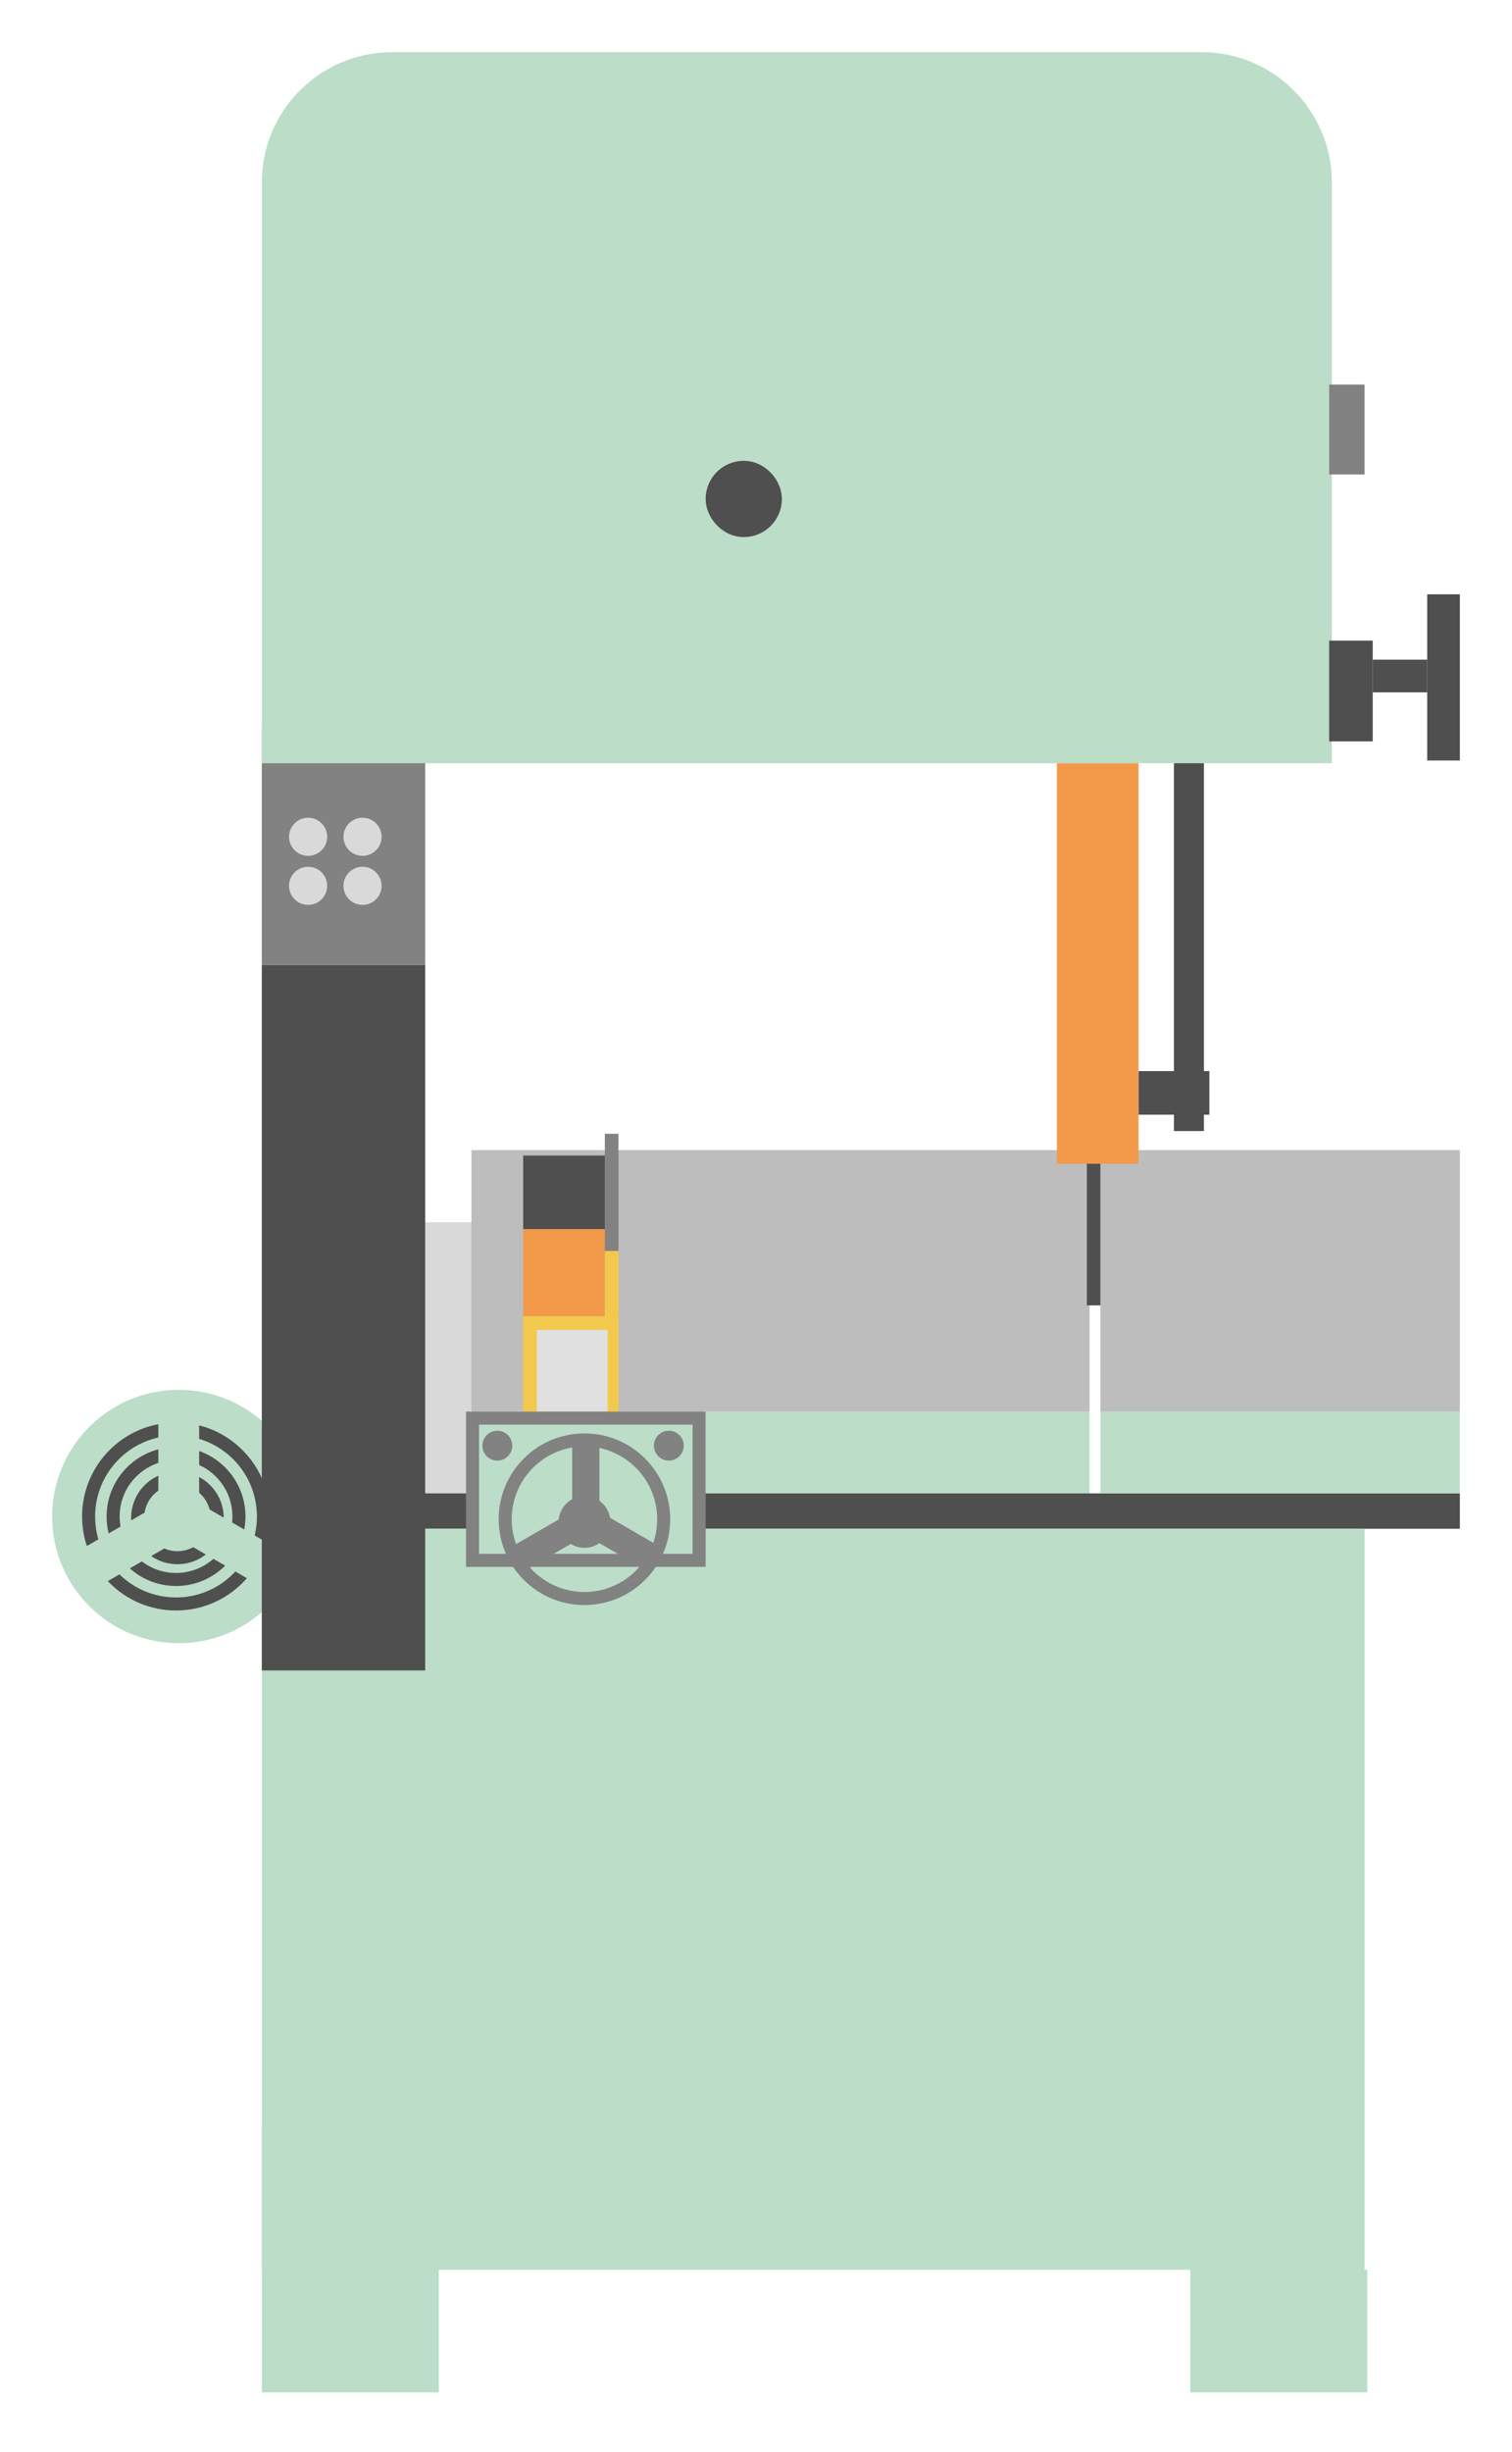 <svg width="116" height="188" viewBox="0 0 116 188" fill="none" xmlns="http://www.w3.org/2000/svg">
<g filter="url(#filter0_d_453_15779)">
<rect x="50.137" y="104.238" width="29.454" height="6.267" fill="#BCDDC8"/>
<rect x="28.333" y="89.721" width="4.722" height="22.037" fill="#D9D9D9"/>
<rect x="28.619" y="110.508" width="79.381" height="2.716" fill="#4F4F4F"/>
<rect x="16.085" y="113.221" width="84.603" height="56.82" fill="#BCDDC8"/>
<rect x="32.17" y="84.188" width="47.42" height="20.054" fill="#BDBDBD"/>
<rect x="80.425" y="84.188" width="27.575" height="20.054" fill="#BDBDBD"/>
<rect x="80.425" y="104.238" width="27.575" height="6.267" fill="#BCDDC8"/>
<rect x="36.139" y="90.244" width="6.267" height="6.685" fill="#F2994A"/>
<rect x="36.139" y="84.603" width="6.267" height="5.64" fill="#4F4F4F"/>
<path fill-rule="evenodd" clip-rule="evenodd" d="M43.452 91.916H42.407V96.93H43.452V91.916ZM43.45 96.93H36.139V104.242H43.45V96.93Z" fill="#F2C94C"/>
<rect x="37.185" y="97.973" width="5.431" height="6.267" fill="#E0E0E0"/>
<rect x="42.404" y="82.934" width="1.044" height="8.983" fill="#828282"/>
<rect x="86.066" y="35.725" width="2.298" height="47.002" fill="#4F4F4F"/>
<rect x="77.083" y="54.52" width="6.267" height="30.708" fill="#F2994A"/>
<circle cx="9.714" cy="112.282" r="9.714" fill="#BCDDC8"/>
<circle cx="9.504" cy="112.281" r="6.707" stroke="#4F4F4F"/>
<circle cx="9.505" cy="112.284" r="4.827" stroke="#4F4F4F"/>
<circle cx="9.611" cy="112.389" r="3.051" stroke="#4F4F4F"/>
<rect x="8.147" y="104.033" width="3.133" height="7.311" fill="#BCDDC8"/>
<rect x="8.212" y="111.34" width="3.133" height="7.311" transform="rotate(60 8.212 111.34)" fill="#BCDDC8"/>
<rect width="3.133" height="7.311" transform="matrix(-0.5 0.866 0.866 0.5 11.384 111.34)" fill="#BCDDC8"/>
<rect x="16.085" y="69.981" width="12.534" height="54.104" fill="#4F4F4F"/>
<rect x="16.085" y="51.809" width="12.534" height="18.174" fill="#828282"/>
<path d="M16.085 10C16.085 4.477 20.562 0 26.085 0H88.182C93.704 0 98.182 4.477 98.182 10V54.522H16.085V10Z" fill="#BCDDC8"/>
<rect x="97.973" y="45.121" width="3.342" height="7.729" fill="#4F4F4F"/>
<rect x="101.314" y="46.582" width="4.178" height="2.507" fill="#4F4F4F"/>
<rect x="105.493" y="41.57" width="2.507" height="12.743" fill="#4F4F4F"/>
<rect x="51.599" y="32.796" width="2.925" height="2.925" rx="1.462" fill="#828282" stroke="#4F4F4F" stroke-width="2.925"/>
<rect x="83.352" y="78.129" width="5.431" height="3.342" fill="#4F4F4F"/>
<rect x="16.085" y="158.971" width="12.534" height="11.072" fill="#BCDDC8"/>
<rect x="16.085" y="170.041" width="13.578" height="9.4" fill="#BCDDC8"/>
<rect x="87.317" y="170.041" width="13.578" height="9.4" fill="#BCDDC8"/>
<circle cx="19.638" cy="60.163" r="1.462" fill="#D9D9D9"/>
<circle cx="19.638" cy="63.923" r="1.462" fill="#D9D9D9"/>
<circle cx="23.813" cy="60.163" r="1.462" fill="#D9D9D9"/>
<circle cx="23.813" cy="63.923" r="1.462" fill="#D9D9D9"/>
<rect x="79.383" y="85.231" width="1.044" height="10.863" fill="#4F4F4F"/>
<rect x="32.252" y="104.738" width="17.383" height="10.907" fill="#BCDDC8" stroke="#828282"/>
<circle cx="40.838" cy="112.49" r="6.08" stroke="#828282"/>
<circle cx="34.155" cy="106.85" r="0.649" fill="#828282" stroke="#828282"/>
<circle cx="47.313" cy="106.85" r="0.649" fill="#828282" stroke="#828282"/>
<circle cx="40.841" cy="112.701" r="1.985" fill="#828282"/>
<rect x="39.898" y="106.328" width="2.089" height="6.267" fill="#828282"/>
<rect x="46.788" y="114.686" width="2.089" height="6.267" transform="rotate(120 46.788 114.686)" fill="#828282"/>
<rect width="2.089" height="6.267" transform="matrix(0.5 0.866 0.866 -0.5 35.094 114.686)" fill="#828282"/>
<rect x="97.973" y="25.486" width="2.716" height="6.894" fill="#828282"/>
</g>
<defs>
<filter id="filter0_d_453_15779" x="0" y="0" width="116" height="187.441" filterUnits="userSpaceOnUse" color-interpolation-filters="sRGB">
<feFlood flood-opacity="0" result="BackgroundImageFix"/>
<feColorMatrix in="SourceAlpha" type="matrix" values="0 0 0 0 0 0 0 0 0 0 0 0 0 0 0 0 0 0 127 0" result="hardAlpha"/>
<feOffset dx="4" dy="4"/>
<feGaussianBlur stdDeviation="2"/>
<feComposite in2="hardAlpha" operator="out"/>
<feColorMatrix type="matrix" values="0 0 0 0 0.971 0 0 0 0 0.958 0 0 0 0 0.645 0 0 0 1 0"/>
<feBlend mode="normal" in2="BackgroundImageFix" result="effect1_dropShadow_453_15779"/>
<feBlend mode="normal" in="SourceGraphic" in2="effect1_dropShadow_453_15779" result="shape"/>
</filter>
</defs>
</svg>

